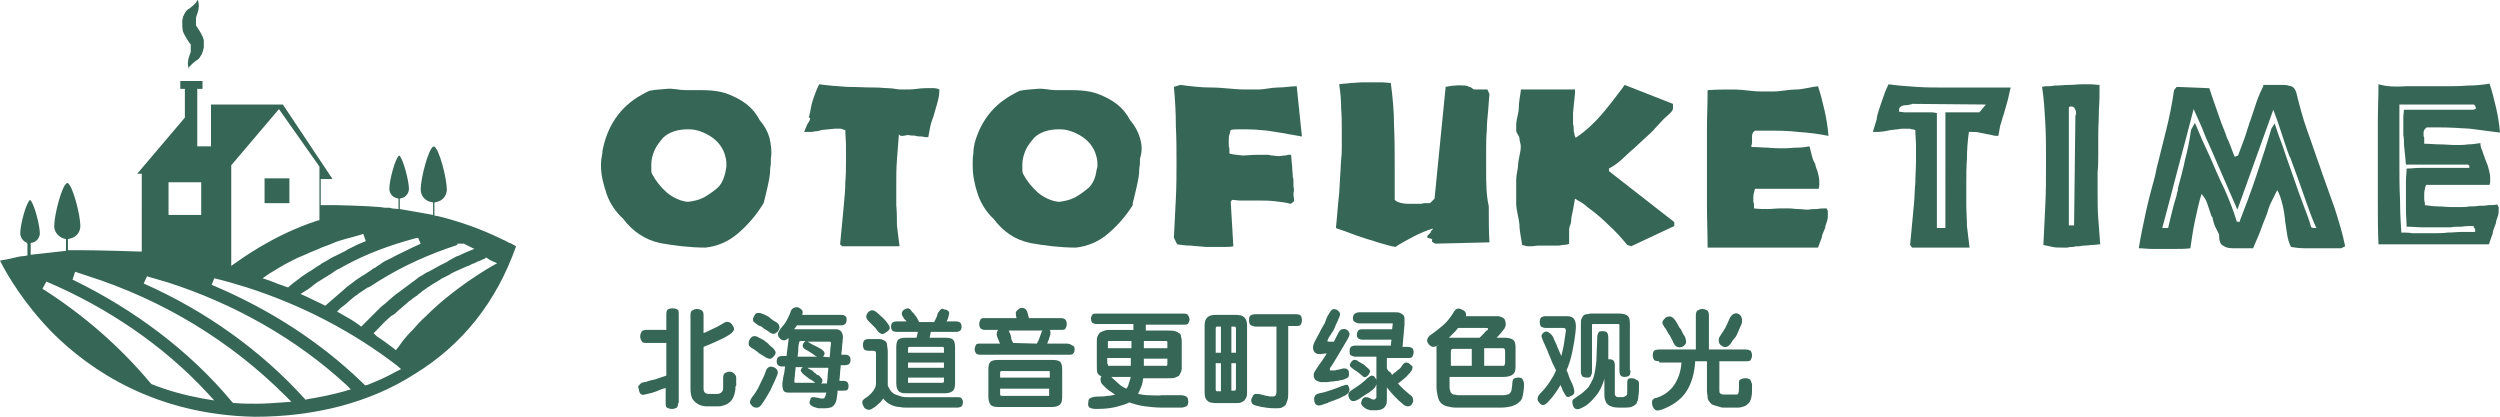 <?xml version="1.0" encoding="utf-8"?>
<!-- Generator: Adobe Illustrator 18.1.1, SVG Export Plug-In . SVG Version: 6.00 Build 0)  -->
<svg version="1.1" id="レイヤー_1" xmlns="http://www.w3.org/2000/svg" xmlns:xlink="http://www.w3.org/1999/xlink" x="0px"
	 y="0px" width="382.7px" height="63.8px" viewBox="0 0 382.7 63.8" enable-background="new 0 0 382.7 63.8" xml:space="preserve">
<g>
	<g>
		<rect x="40.5" y="27.3" fill="#356656" width="3.8" height="3.8"/>
	</g>
	<path fill="#356656" d="M29,10.6c0,0,0,0-0.1-0.1c0-0.1-0.1-0.2-0.1-0.4c0-0.2-0.1-0.4,0-0.7c0-0.3,0.1-0.6,0.2-0.9
		c0.1-0.3,0.2-0.5,0.2-0.7c0-0.2,0-0.4,0-0.6l0-0.1l0,0c0,0,0,0.1,0,0.1l0,0l0,0l0,0l0,0c0-0.1,0-0.2,0-0.3c0,0,0-0.1,0-0.1
		c0,0,0-0.1-0.1-0.1c-0.1-0.1-0.2-0.3-0.4-0.6c-0.2-0.3-0.5-0.8-0.7-1.3c-0.1-0.5-0.1-1-0.1-1.4l0-0.1l0-0.2C28,2.8,28,2.7,28,2.6
		c0.1-0.2,0.2-0.4,0.3-0.6c0.2-0.4,0.5-0.6,0.7-0.7c0.2-0.2,0.4-0.3,0.5-0.4c0.1-0.1,0.3-0.3,0.4-0.4c0.1-0.1,0.2-0.2,0.2-0.3
		C30.2,0,30.2,0,30.2,0s0,0,0.1,0.1c0,0.1,0.1,0.2,0.1,0.4c0,0.2,0.1,0.4,0,0.7c0,0.3-0.1,0.6-0.2,0.9c-0.1,0.3-0.2,0.5-0.2,0.7
		c0,0.1,0,0.2,0,0.3c0,0.1,0,0.1,0,0.1l0,0.1l0,0.1l0,0.1l0,0.1l0,0c0-0.1,0,0,0-0.1l0,0l0,0l0,0l0,0.2c0,0,0,0.1,0,0.1
		c0,0,0,0.1,0,0.1c0.1,0.1,0.2,0.3,0.4,0.6c0.2,0.3,0.5,0.8,0.7,1.3c0,0.1,0.1,0.3,0.1,0.4c0,0.1,0,0.3,0,0.4c0,0.1,0,0.2,0,0.3l0,0
		l0,0l0,0l0,0c0,0,0,0.1,0,0.1l0,0.1l0,0.2c-0.1,0.4-0.2,0.9-0.5,1.3c-0.2,0.4-0.5,0.6-0.7,0.7c-0.2,0.2-0.4,0.3-0.5,0.4
		c-0.1,0.1-0.3,0.3-0.4,0.4c-0.1,0.1-0.2,0.2-0.2,0.3C29,10.5,29,10.6,29,10.6z"/>
	<g>
		<path fill="#356656" d="M39,63.8C23.7,63.5,13.7,56.6,8,50.9c-4.3-4.4-6.9-8.8-8-11c0.7-0.1,1.5-0.3,2-0.4l0,0l0.4-0.1
			c0.4-0.1,0.9-0.2,1.3-0.2l0.5-0.1l0-0.5v-1.3L4,37.1c-0.5-0.2-0.9-0.8-0.9-1.4c0-1.3,0.9-4.7,1.5-5.1c0.6,0.4,1.5,3.9,1.5,5.1
			c0,0.6-0.4,1.2-1,1.4l-0.4,0.1v1.8l5.4-0.6v-1.8l-0.4-0.1c-0.8-0.3-1.4-1-1.4-1.9c0-1.7,1.2-6.4,2-6.6c0.8,0.2,2,4.9,2,6.6
			c0,0.9-0.6,1.7-1.5,1.9l-0.4,0.1v1.7l0.6,0c0.3,0,0.8,0,1.3,0c3,0,8.8,0.2,8.8,0.2l0.6,0V26.6H21l7.3-8.6v-4.4h-0.7v-1.2H31v1.2
			h-0.8v8.8h2.1v-6.4h11l7.6,11.4h-1.8v4l0.6,0c1.1,0,1.7,0,1.7,0c0.1,0,4.6,0.1,6.8,0.3c0.2,0,0.5,0.1,0.8,0.1l0.2,0l0.3,0l0.1,0
			l0.4,0.1L61,32v-1.6l-0.4-0.1c-0.6-0.2-1-0.8-1-1.4c0-1.3,0.9-4.7,1.5-5.1c0.6,0.4,1.5,3.9,1.5,5.1c0,0.6-0.4,1.2-1,1.4l-0.4,0.1
			V32l5.1,0.9v-1.9l-0.4-0.1c-0.9-0.2-1.5-1-1.5-1.9c0-1.7,1.2-6.4,2-6.6c0.8,0.2,2,4.9,2,6.6c0,0.9-0.6,1.7-1.5,1.9l-0.4,0.1v2
			l0.6,0.1c3.3,0.8,6.6,2,9.5,3.4l0.4,0.2c0.3,0.1,0.6,0.3,1,0.5l0.1,0c0.4,0.2,0.7,0.4,0.9,0.5c-3,8.5-8.2,15.1-15.6,19.6
			C56.7,61.6,48.2,63.8,39,63.8z M11.1,42.8c9.5,4.6,18,11,24.4,18.7l0.2,0.2l0.3,0c1.1,0.1,2.1,0.1,3.2,0.1h0
			c1.3,0,2.7-0.1,4.1-0.2l1.3-0.1l-0.9-0.9C35.4,52.3,25,45.9,13.3,42.2c-0.6-0.2-1.2-0.4-1.8-0.6L11.1,42.8z M6.5,44.2
			c6.3,4,11.9,8.9,16.5,14.4l0.1,0.1l0.1,0.1c2.5,1,5.1,1.7,7.8,2.2l1.8,0.3L31.6,60c-6.6-7.1-15.1-12.9-24.5-16.9L6.5,44.2z
			 M22,43.4c9.5,4.2,18,10.3,24.6,17.6l0.2,0.2l0.3-0.1c1.9-0.3,3.8-0.7,5.6-1.2l1-0.3L53,58.9c-7.6-7-17.1-12.4-27.4-15.7
			c-1-0.3-2.1-0.6-3.1-0.9L22,43.4z M32.4,43.6c8.8,3.7,16.6,8.7,23.2,15.1l0.3,0.3l0.4-0.1c1.5-0.6,2.9-1.2,4.3-2l0.8-0.4l-0.7-0.6
			c-6.8-5.2-14.5-9.2-22.9-11.9c-1.6-0.5-3.3-1-5-1.4L32.4,43.6z M74.2,39.6L74.2,39.6c-0.3,0.1-0.5,0.2-0.7,0.3L73.2,40
			c-0.2,0.1-0.4,0.2-0.6,0.3l-0.3,0.1c-0.2,0.1-0.4,0.2-0.6,0.3l-0.3,0.1c-0.2,0.1-0.9,0.4-0.9,0.4c-0.2,0.1-0.9,0.4-0.9,0.4
			c-0.2,0.1-0.4,0.2-0.6,0.3L68.9,42c-0.2,0.1-0.4,0.2-0.6,0.3l-0.2,0.1c-0.2,0.1-0.4,0.2-0.6,0.3l-0.1,0.1
			c-0.7,0.4-1.5,0.9-2.1,1.3l-0.1,0.1c-0.2,0.1-0.4,0.3-0.6,0.4l-0.2,0.2c-0.2,0.1-0.3,0.2-0.5,0.4l-0.3,0.2
			c-0.2,0.1-0.8,0.6-0.8,0.6c-0.2,0.1-0.3,0.2-0.5,0.4c0,0-0.6,0.5-0.7,0.6c0,0-0.6,0.5-0.7,0.6c0,0-0.5,0.5-0.7,0.6L60,48.3
			c-0.2,0.1-0.3,0.3-0.5,0.4l-0.1,0.1c-0.6,0.5-1.1,1.1-1.6,1.6L57.2,51l0.5,0.5c0.8,0.5,1.6,1.1,2.4,1.7l0.5,0.4l0.4-0.5
			c0.3-0.4,0.5-0.7,0.8-1.1l0.1-0.1c0.2-0.2,0.3-0.4,0.5-0.6l0.1-0.1c0.2-0.2,0.3-0.4,0.5-0.5c0.7-0.8,1.4-1.6,2.2-2.3l0.1-0.1
			c0.9-0.9,1.9-1.8,3-2.7c1.1-0.9,2.2-1.7,3.3-2.5c1.2-0.8,2.4-1.6,3.6-2.3l0.9-0.5L75,39.8l-0.3-0.2l-0.3-0.2L74.2,39.6L74.2,39.6
			L74.2,39.6z M58,43c-0.5,0.3-1,0.7-1.6,1l-0.1,0c-0.5,0.3-1,0.7-1.5,1l-0.1,0.1c-0.5,0.3-0.9,0.7-1.4,1.1l-0.1,0.1
			c-0.3,0.3-0.7,0.6-1,0.8l-0.6,0.6l0.7,0.4c0.9,0.5,1.8,1,2.6,1.6l0.4,0.3l0.7-0.7l0.4-0.4l0.3-0.3c0.1-0.1,0.6-0.6,0.7-0.7
			l0.7-0.7c0.2-0.2,0.4-0.4,0.7-0.6c0,0,0.6-0.5,0.8-0.7c0,0,0.6-0.5,0.7-0.6c0,0,0.6-0.5,0.8-0.6l0.4-0.3l0.4-0.3l0.4-0.3l0.8-0.6
			c0.2-0.1,0.8-0.6,0.8-0.6c0.2-0.2,0.5-0.3,0.8-0.5c0,0,0.7-0.5,0.9-0.5l0.9-0.5c0,0,0.7-0.4,0.9-0.5l0.4-0.2l0.6-0.3l0.3-0.2
			c0.2-0.1,0.9-0.5,0.9-0.5c0.2-0.1,0.3-0.2,0.5-0.2c0.1-0.1,0.3-0.1,0.4-0.2c0.3-0.1,0.6-0.3,0.9-0.4l1.2-0.5l-1.6-0.8H70l0,0.2
			C65.7,38.9,61.7,40.7,58,43L58,43z M63.5,36.5c-3.7,1-7.3,2.3-10.6,4.1c-0.3,0.2-0.6,0.3-0.9,0.5c-0.5,0.2-0.9,0.5-1.3,0.8
			c-0.8,0.5-1.5,0.9-2.1,1.3c-0.3,0.2-0.6,0.4-0.8,0.6c-0.3,0.2-0.6,0.5-1,0.7L46,45l0.9,0.4c0.8,0.4,1.7,0.8,2.5,1.2l0.4,0.2
			l0.8-0.7c0.7-0.6,1.5-1.3,2.2-1.9l0.2-0.2c0.4-0.3,0.8-0.6,1.2-0.9l0.1-0.1c0.4-0.3,0.8-0.5,1.2-0.8l0.2-0.1
			c0.4-0.3,0.8-0.5,1.2-0.8l0.1-0.1c0.2-0.1,0.3-0.2,0.4-0.2l0.4-0.3c0.2-0.1,0.3-0.2,0.5-0.3l0.1-0.1c0.4-0.3,0.9-0.5,1.3-0.7
			l0.2-0.1c0.9-0.5,1.8-0.9,2.8-1.4l0.2-0.1c0.4-0.2,0.9-0.4,1.3-0.6l0.2-0.1L64,36.4L63.5,36.5z M55,36c-0.7,0.2-1.4,0.4-2.2,0.6
			l-0.3,0.1c-0.8,0.2-1.5,0.5-2.2,0.8c-0.5,0.2-0.9,0.3-1.3,0.5c-0.6,0.3-1.3,0.5-2.1,0.9c-0.5,0.2-0.9,0.4-1.4,0.6
			c-0.4,0.2-0.8,0.4-1.2,0.6c-1,0.5-2.1,1.2-3.1,1.8l-1,0.7l1.2,0.4c0.7,0.3,1.5,0.6,2.4,0.9l0.3,0.1l0.7-0.6
			c0.4-0.3,0.8-0.6,1.2-0.9l0.1-0.1c0.4-0.3,0.8-0.5,1.2-0.8l0.2-0.1c0.4-0.3,0.8-0.5,1.2-0.8l0.2-0.1c0.1-0.1,0.3-0.2,0.4-0.3
			l0.9-0.5c0.4-0.3,0.9-0.5,1.3-0.7l0.2-0.1c0.4-0.2,0.8-0.4,1.2-0.6l0.3-0.2c0.4-0.2,0.8-0.4,1.2-0.6l0.2-0.1
			c0.5-0.2,0.9-0.4,1.4-0.6l-0.4-1.1L55,36z M35.4,25.3v15.4l1-0.7c0.1,0,5.1-3.9,12.1-6.2l0.4-0.1v-8.2l-6.2-8.8L35.4,25.3z
			 M25.8,32.9h5v-5h-5V32.9z"/>
	</g>
</g>
<g>
	<path fill="#356656" d="M117.8,21.1c-0.3-1-0.8-1.9-1.5-2.7c-1.1-2.1-2.7-3.1-4.6-3.9c-1.9-0.8-3.9-0.7-6-0.7c-0.1,0-0.3,0-0.4,0
		s-0.3,0-0.4,0c-0.9,0-1.9-0.3-2.8-0.2c-0.9,0.1-1.8,0.1-2.7,0.3c-1.7,0.8-3.2,1.8-4.4,3.2c-1.2,1.4-2,3-2.5,4.8
		c-0.1,0.5-0.3,1-0.3,1.6c-0.1,0.5-0.2,1.1-0.2,1.6c0,0,0,0.1,0,0.1c0,0.1,0,0.1,0,0.2c0,1.5,0.4,2.9,0.9,4.4
		c0.5,1.4,1.4,2.7,2.5,3.7c1.5,2,3.4,3.2,5.6,3.7c2.2,0.4,4.6,0.7,7,0.7c1.8-0.2,3.5-0.9,5-2.2c1.5-1.3,2.7-2.7,3.7-4.3
		c0,0,0-0.1,0.1-0.1c0-0.1,0-0.1,0.1-0.2c0.2-0.8,0.4-1.6,0.6-2.5c0.2-0.9,0.4-1.8,0.4-2.7c0-0.3,0.1-0.6,0.1-0.8c0-0.3,0-0.6,0-0.8
		C118.2,23.1,118,22.1,117.8,21.1z M110.8,27.2c-0.2,0.6-0.5,1.1-0.9,1.5c-0.7,0.6-1.4,1.1-2.1,1.5c-0.8,0.4-1.6,0.6-2.5,0.7
		c-1.1-0.1-2.2-0.6-3.2-1.4c-1-0.9-1.7-1.8-2.3-2.9c-0.1-0.2-0.1-0.5-0.1-0.7c0-0.3,0-0.5,0-0.7c0-0.8,0.2-1.5,0.5-2.2
		c0.3-0.7,0.8-1.3,1.3-1.9c0.5-0.5,1.1-0.8,1.7-1c0.6-0.2,1.3-0.3,2-0.3c0.1,0,0.1,0,0.2,0c0.1,0,0.1,0,0.1,0c1.1,0,2.1,0.4,3,0.9
		c1,0.6,1.7,1.3,2.2,2.3c0.2,0.4,0.3,0.8,0.4,1.2c0.1,0.4,0.1,0.9,0.1,1.3C111.1,26.1,111,26.7,110.8,27.2z"/>
	<path fill="#356656" d="M141.6,13.5c-0.8,0-1.7,0.2-2.5,0.2c-0.2,0-0.4,0-0.6,0c-0.2,0-0.4,0-0.6,0c-0.6,0-1.2-0.2-1.9-0.2
		c-0.6,0-1.2-0.1-1.9-0.1c-1.5,0-3-0.1-4.4-0.1c-1.5-0.1-2.9-0.2-4.3-0.4c-0.4,0.8-0.7,1.6-1,2.5c-0.3,0.9-0.3,1.7-0.6,2.6
		c0,0,0.2,0,0.2,0.1c0,0,0,0,0,0.1c0,0.3-0.4,0.7-0.5,1c-0.1,0.3-0.3,0.7-0.4,1c0.1,0,0.2,0,0.3,0c0.1,0,0.2,0,0.4,0
		c0.3,0,0.6,0,1-0.1c0.3,0,0.7-0.1,1-0.2c0.3,0,0.7-0.1,1-0.1c0.3,0,0.7-0.1,1-0.1c0.1,0,0.3,0,0.4,0c0.1,0,0.3,0,0.4,0
		c0.1,0,0.2,0,0.4,0.1s0.3,0.1,0.4,0.1c0,0.8,0.1,1.6,0.1,2.4c0,0.8,0,1.6,0,2.4c0,1.1,0,2.1-0.1,3.2c0,1.1-0.1,2.1-0.2,3.2
		c-0.1,1.1-0.2,2.1-0.3,3.2c-0.1,1.1-0.2,2.1-0.3,3.1l0.3,0.3h8.8l-0.4-3.2c0-1.1,0-2.1-0.1-3.1c0-1,0-2,0-3c0-1.3,0-2.6,0.1-3.9
		c0.1-1.3,0.2-2.5,0.3-3.9c0.1,0,0.2,0.2,0.3,0.2c0.1,0,0.2,0,0.3,0c0.3,0,0.7-0.2,1-0.1c0.3,0.1,0.7,0,1,0.1c0.3,0.1,0.7,0.1,1,0.1
		c0.3,0.1,0.6,0.1,0.9,0.1c0.1-0.5,0.2-1.1,0.3-1.6c0.1-0.5,0.3-1.1,0.5-1.6c0.2-0.7,0.4-1.4,0.6-2.1c0.2-0.7,0.3-1.3,0.3-2
		C143.3,13.4,142.4,13.5,141.6,13.5z"/>
	<path fill="#356656" d="M174.5,21.1c-0.3-1-0.8-1.9-1.5-2.7c-1.1-2.1-2.7-3.1-4.6-3.9c-1.9-0.8-3.9-0.7-6-0.7c-0.1,0-0.3,0-0.4,0
		c-0.1,0-0.3,0-0.4,0c-0.9,0-1.9-0.3-2.8-0.2c-0.9,0.1-1.8,0.1-2.7,0.3c-1.7,0.8-3.2,1.8-4.4,3.2c-1.2,1.4-2,3-2.5,4.8
		c-0.1,0.5-0.2,1-0.2,1.6c-0.1,0.5-0.1,1.1-0.1,1.6c0,0,0,0.1,0,0.1c0,0.1,0,0.1,0,0.2c0,1.5,0.3,2.9,0.8,4.4
		c0.5,1.4,1.3,2.7,2.4,3.7c1.5,2,3.3,3.2,5.6,3.7c2.2,0.4,4.6,0.7,7,0.7c1.8-0.2,3.5-0.9,5-2.2c1.5-1.3,2.7-2.7,3.7-4.3
		c0,0,0-0.1,0-0.1c0-0.1,0-0.1,0-0.2c0.2-0.8,0.4-1.6,0.6-2.5c0.2-0.9,0.4-1.8,0.4-2.7c0-0.3,0.1-0.6,0.1-0.8c0-0.3,0-0.6,0-0.8
		C174.9,23.1,174.8,22.1,174.5,21.1z M167.6,27.2c-0.2,0.6-0.5,1.1-0.9,1.5c-0.7,0.6-1.4,1.1-2.1,1.5c-0.8,0.4-1.6,0.6-2.5,0.7
		c-1.1-0.1-2.2-0.6-3.2-1.4c-1-0.9-1.7-1.8-2.3-2.9c-0.1-0.2-0.1-0.5-0.1-0.7c0-0.3,0-0.5,0-0.7c0-0.8,0.2-1.5,0.5-2.2
		c0.3-0.7,0.8-1.3,1.3-1.9c0.5-0.5,1.1-0.8,1.7-1s1.3-0.3,2-0.3c0.1,0,0.1,0,0.2,0c0.1,0,0.1,0,0.1,0c1.1,0,2.1,0.4,3,0.9
		c1,0.6,1.7,1.3,2.2,2.3c0.2,0.4,0.3,0.8,0.4,1.2c0.1,0.4,0.1,0.9,0.1,1.3C167.8,26.1,167.8,26.7,167.6,27.2z"/>
	<path fill="#356656" d="M198,28.5c0-0.2,0-0.5,0-0.7c0-0.2,0-0.5-0.1-0.7c0-0.5-0.1-1.1-0.1-1.7c-0.1-0.5-0.1-1.7-0.2-1.7
		c-0.1,0-0.3,0-0.4,0c-0.1,0-0.3,0.1-0.4,0.1c-0.4,0-0.7,0.1-1.1,0.1c-0.4,0-0.7-0.1-1.1-0.1c-0.1,0-0.3-0.1-0.4-0.1
		c-0.1,0-0.2,0-0.4,0c-0.2,0-0.5,0-0.7,0c-0.2,0-0.5,0-0.7,0c-0.8,0-1.5,0.1-2.2,0.1c-0.7-0.1-1.4-0.1-2-0.3c0-0.2,0-0.3,0-0.5
		c0-0.2,0-0.4-0.1-0.6c0-0.2,0-0.3,0-0.5c0-0.2,0-0.3,0-0.5c0-0.3,0-0.5,0.1-0.8c0.1-0.2,0.1-0.5,0.2-0.7c0.4-0.1,0.8-0.1,1.2-0.1
		c0.4,0,0.8,0,1.2,0c1.1,0,2.2,0.1,3.2,0.2c1.1,0.2,2.1,0.3,3.1,0.5c0.3,0.1,0.7,0.1,1.1,0.2c0.4,0.1,0.7,0.1,1.1,0.2l-0.8-7.7
		c-0.9,0-1.9,0.2-2.9,0.2c-1,0-2,0.3-3,0.3c-0.3,0-0.6,0-0.9,0c-0.3,0-0.6,0-0.9,0c0,0,0,0-0.1,0c0,0-0.1,0-0.1,0
		c-1.7,0-3.4-0.3-5.1-0.3c-1.7,0-3.3-0.2-4.8-0.4l-1,0.3c0.2,2.1,0.3,4.1,0.3,6c0.1,1.9,0.1,3.7,0.1,5.6c0,1.8,0,3.6-0.1,5.5
		c-0.1,1.9-0.2,3.9-0.3,6l0.5,1c0.7,0.1,1.3,0.2,2.1,0.2c0.7,0.1,1.5,0.1,2.2,0.2c0.3,0,0.6,0,0.9,0c0.3,0,0.6,0,0.9,0
		c0.4,0,0.9,0,1.3,0c0.4,0,0.8,0,1.2-0.1l-0.4-6.8l0.2-0.3c0.4,0,0.8,0.1,1.2,0.1c0.4,0,0.8,0,1.2,0c0.2,0,0.4,0,0.7,0
		c0.2,0,0.5,0,0.7,0c0.9,0,1.8,0,2.7,0.1c0.9,0.1,1.7,0.2,2.5,0.4l0.5-0.4c0-0.4-0.1-0.8-0.1-1.2C198.1,29.3,198.1,28.9,198,28.5z"
		/>
	<path fill="#356656" d="M227.5,26c0-1,0-2,0-3c0-1,0-2,0.1-3c0-1,0.1-2,0.2-3c0.1-1,0.1-1.6,0.2-2.6l-0.3-0.7c-0.1,0-0.1,0-0.2,0
		c-0.1,0-0.1,0-0.2,0c-0.1,0-0.1,0-0.2,0c-0.1,0-0.1,0-0.2,0c-0.2,0-0.3,0-0.4,0c-0.1,0-0.3,0-0.4,0c-0.1,0-0.2,0-0.2,0
		c-0.1,0-0.1,0-0.2,0c-0.2,0-0.4-0.3-0.7-0.4c-0.2,0-0.4-0.2-0.7-0.2c-0.5,0-1-0.1-1.5,0c-0.5,0-1,0.1-1.5,0.2l-1.7,17.1l-0.7,0.7
		c-0.2,0-0.4,0-0.6,0c-0.2,0-0.5,0-0.7,0.1c-0.1,0-0.2,0-0.3,0c-0.1,0-0.2,0-0.3,0c-0.2,0-0.4,0-0.5,0c-0.2,0-0.4,0-0.5,0
		c-0.5,0-0.9,0-1.4-0.1c-0.4-0.1-0.8-0.2-1.1-0.5c0-0.3,0-0.7,0-1.1c0-0.3,0-0.7,0-1.1c0-0.3,0-0.7,0-1c0-0.3,0-0.7,0-1.1
		c0-0.1,0-0.2,0-0.3c0-0.1,0-0.2,0-0.4c0-2.1,0-4.3-0.1-6.4c0-2.1-0.2-4.3-0.5-6.5c-0.4,0-0.9-0.1-1.3-0.1c-0.5,0-0.9,0-1.4,0
		c-0.2,0-0.5,0-0.7,0c-0.2,0-0.5,0-0.8,0c-0.7,0-1.3,0.1-1.9,0.1c-0.6,0.1-1.2,0.1-1.8,0.2c0.2,1.3,0.3,2.5,0.3,3.7
		c0.1,1.2,0.1,2.4,0.1,3.6c0,0.7,0,1.4,0,2.1c0,0.7,0,1.4-0.1,2.1c-0.1,1.7-0.2,3.4-0.3,5.2c-0.2,1.7-0.3,3.5-0.5,5.3
		c0.4,0.2,0.9,0.3,1.4,0.5c0.5,0.2,1.1,0.4,1.6,0.6c0.3,0.1,0.6,0.2,0.9,0.3c0.3,0.1,0.6,0.2,0.9,0.3c0.8,0.2,1.5,0.5,2.3,0.7
		c0.7,0.2,1.4,0.4,2,0.5c0.9-0.6,1.9-1.1,2.8-1.6c1-0.5,1.9-0.9,2.9-1.2c0.2,0.1-0.3,0.3-0.3,0.5c0.1,0.2-0.5,0.4-0.5,0.7
		c0,0,0,0,0,0.1c0,0,0,0,0,0.1c1,0.2,0.7,0.3,0.7,0.5c0,0.2,0.4,0.3,0.5,0.4l8.3-0.2c-0.1-1.8-0.1-3.7-0.1-5.5
		C227.5,29.8,227.5,27.9,227.5,26z"/>
	<path fill="#356656" d="M248.7,24c0.7-0.7,1.6-1.4,2.3-2.1c0.4-0.4,0.8-0.7,1.2-1.1c0.4-0.4,0.8-0.7,1.1-1.1c0.5-0.5,0.9-1,1.4-1.5
		c0.5-0.5,1.4-1.1,1.4-1.6v-0.7l-7.4-2.9c0,0,0,0.1-0.1,0.1c0,0.1-0.1,0.1-0.1,0.2c-1.1,1.5-2.2,2.9-3.3,4.2c-1.1,1.3-2.5,2.6-4,3.6
		c-0.1-0.2-0.2-0.5-0.2-0.7c-0.1-0.2-0.1-0.4-0.1-0.7c0-0.2,0-0.4-0.1-0.7c0-0.2,0-0.5,0-0.7c0-0.3,0-0.7,0-1c0-0.3,0.1-0.7,0.1-1
		c0-0.4,0.1-0.7,0.1-1c0-0.3,0.1-0.7,0.1-1c0-0.1,0-0.2,0-0.3c0-0.1,0-0.2,0-0.3c0-0.1-0.1,0.1-0.1,0c0-0.1-0.1,0-0.1,0h-8.1
		c0.1,0-0.3,1.7-0.3,2.7c0,1-0.4,1.8-0.4,2.8c0,0.2,0,0.3,0,0.4c0,0.1,0,0.3,0,0.4c0,0.4,0.5,0.8,0.5,1.2c0,0.4,0.2,0.8,0.2,1.2
		c0,0.9-0.3,1.7-0.4,2.6c0,0.9-0.3,1.7-0.3,2.5c0,0.1,0,0.3,0,0.4c0,0.1,0,0.3,0,0.4c0,0.2,0,0.3,0,0.4c0,0.1,0,0.3,0,0.4
		c0,0.3,0,0.6,0,0.9c0,0.3,0,0.6,0,0.9c0,0,0,0.1,0,0.1c0,0,0,0.1,0,0.1c0,1.1,0.4,2.2,0.5,3.3c0,1.1,0.3,2.1,0.4,3.1
		c0.1,0,0.3,0.1,0.4,0.1c0.1,0,0.3,0.1,0.4,0.1c0.1,0,0.2,0,0.3,0c0.1,0,0.2,0,0.3,0c0.4,0,0.7-0.1,1.1-0.1c0.4,0,0.7,0,1.1,0
		c0.1,0,0.2,0,0.3,0c0.1,0,0.2,0,0.3,0c0.2,0,0.4,0,0.5,0c0.2,0,0.4,0,0.6,0c0.4,0,0.5,0,0.9-0.1c0.4,0,1-0.1,1-0.2
		c0-0.2,0-0.3,0-0.5c0-0.2,0-0.3,0-0.5c0-0.4,0-0.8,0-1.2c0-0.4,0.3-0.8,0.3-1.2c0-0.6,0.2-1.2,0.3-1.8c0.1-0.6,0.2-1.2,0.3-1.7
		c0.3,0.2,0.6,0.4,1,0.6c0.3,0.2,0.6,0.4,0.9,0.7c1.1,0.8,2.2,1.7,3.2,2.7c1.1,1,2,2,2.9,3.1l0.6,0.2l6.6-3.1v-0.6l-10-7.8v-0.4
		C247.1,25.4,248,24.7,248.7,24z"/>
	<path fill="#356656" d="M279.8,32.3c0-0.1,0-0.1-0.1-0.2c0-0.1-0.1-0.2-0.1-0.2c-0.5,0-1,0-1.4,0.1c-0.5,0-0.9,0-1.4,0.1
		c-0.5,0-1-0.1-1.5-0.1c-0.5,0-1-0.1-1.5-0.1c-0.2,0-0.4,0-0.6,0c-0.2,0-0.4,0-0.6,0c-0.7,0-1.4,0.1-2,0.1c-0.7,0-1.4,0-2.1-0.1
		c0-0.1,0-0.1,0-0.2c0-0.1,0-0.1,0-0.2c0-0.2,0-0.4-0.1-0.6c0-0.2,0-0.4,0-0.6c0-0.3,0-0.5,0.1-0.8c0.1-0.3,0.1-0.6,0.2-0.6h9.7
		c0,0,0.1-0.4,0.1-0.6c0-0.2,0-0.4,0-0.5c0-0.4-0.1-0.9-0.2-1.3c-0.1-0.4-0.3-0.8-0.4-1.2c0-0.1,0-0.2-0.1-0.3
		c0-0.1-0.1-0.2-0.1-0.2c-0.2-0.4-0.3-0.8-0.4-1.2c-0.1-0.4-0.2-0.8-0.3-1.2c-0.6,0.1-1.2,0.2-1.9,0.2c-0.6,0-1.3,0.1-1.9,0.1
		c-0.8,0-1.8,0-2.6-0.1c-0.8,0-1.5-0.1-2.5-0.1c0,0,0-0.1,0-0.1c0,0,0-0.1,0-0.1c0-0.1,0.1-0.3,0.1-0.4c0-0.1,0-0.2,0-0.3
		c0-0.1,0-0.3,0-0.4c0-0.1,0-0.2,0-0.3c0-0.2,0-0.3,0.1-0.5c0.1-0.2,0.2-0.3,0.4-0.4c0.3,0,0.6,0,0.9,0c0.3,0,0.6,0,0.9,0
		c1.6,0,3.2,0,4.8,0.2c1.6,0.1,3.1,0.3,4.6,0.6c-0.1-1.3-0.3-2.6-0.6-3.9c-0.3-1.3-0.6-2.5-1-3.7c-1.1,0.1-2.3,0.5-3.4,0.5
		c-1.1,0-2.3,0.3-3.4,0.3c-0.3,0-0.6,0-0.9,0c-0.3,0-0.6,0-1,0c-1.4,0-2.8-0.3-4.1-0.3c-1.4,0-2.7,0-4.1,0.1c0,2-0.1,3.9-0.1,5.8
		c0,1.9,0,3.8,0,5.6c0,2.1,0,4.1,0,6.3c0,2.1,0.1,4.4,0.1,6.4h16.9l0.6-1.6c0-0.3,0.1-0.5,0.2-0.7c0.1-0.3,0.2-0.5,0.3-0.7
		c0,0,0,0,0-0.1c0,0,0-0.1,0-0.1c0.1-0.3,0.2-0.6,0.3-0.9c0.1-0.3,0.1-0.6,0.1-0.9c0-0.1,0-0.2,0-0.2
		C279.8,32.4,279.8,32.3,279.8,32.3z"/>
	<g>
		<path fill="#356656" d="M307.3,15.5c-0.2,0.7-0.4,1.4-0.6,2.1c-0.2,0.5-0.3,1.1-0.5,1.6c-0.1,0.5-0.2,1.1-0.3,1.6
			c-0.3,0-0.6,0-0.9-0.1c-0.3-0.1-0.6-0.1-1-0.2c-0.3-0.1-0.6-0.1-1-0.2c-0.3-0.1-0.7-0.1-1-0.1c-0.1,0-0.2,0-0.3,0
			c-0.1,0-0.2,0-0.3,0c-0.2,1.4-0.3,2.8-0.3,4.1c-0.1,1.3-0.1,2.6-0.1,4c0,1,0,2,0,3.1c0,1,0.1,2.1,0.1,3.2l0.4,3.3h-8.8l-0.3-0.4
			c0.1-1.1,0.2-2.2,0.3-3.2c0.1-1.1,0.2-2.1,0.3-3.2c0.1-1.1,0.1-2.1,0.2-3.2c0-1.1,0.1-2.1,0.1-3.2c0-0.8,0-1.6,0-2.4
			c0-0.8-0.1-1.6-0.1-2.4c-0.1,0-0.3-0.1-0.4-0.1s-0.3,0-0.4-0.1c-0.1,0-0.3,0-0.4,0c-0.1,0-0.3,0-0.4,0c-0.4,0-0.7,0-1.1,0.1
			c-0.4,0-0.7,0.1-1,0.1c-0.4,0.1-0.7,0.1-1,0.2c-0.3,0-0.7,0.1-1,0.1c-0.1,0-0.3,0-0.4,0c-0.1,0-0.3,0-0.4,0c0.1-0.3,0.2-0.7,0.3-1
			c0.1-0.3,0.2-0.7,0.3-1c0,0,0,0,0-0.1c0,0,0,0,0-0.1c0.2-0.9,0.5-1.7,0.8-2.6c0.3-0.9,0.6-1.7,1-2.5c1.4,0.2,2.8,0.3,4.3,0.4
			c1.5,0.1,2.9,0.1,4.4,0.1c0.6,0,1.2,0,1.9,0c0.6,0,1.2,0,1.9,0c0.2,0,0.4,0,0.6,0c0.2,0,0.4,0,0.6,0c0.8,0,1.6,0,2.5,0
			c0.8,0,1.7,0,2.5,0C307.6,14.1,307.5,14.8,307.3,15.5z M292.7,15.9c-0.1,0.1-0.2,0.1-0.3,0.1c-0.1,0-0.3,0.1-0.5,0.1
			c0,0,0,0-0.1,0s-0.1,0-0.1,0c-0.3,0-0.5,0.1-0.7,0.2c-0.2,0.1-0.3,0.3-0.3,0.6c0,0,0,0,0,0.1s0,0,0,0.1c0.3,0,0.6,0.1,0.9,0.1
			c0.3,0,0.6,0,0.9,0c0.2,0,0.4,0,0.6,0c0.2,0,0.4,0,0.6,0c0.2,0,0.4,0,0.6,0c0.2,0,0.4,0,0.5,0c0.3,0,0.6,0,0.9,0
			c0.3,0,0.6,0.1,0.8,0.1v17.6l1.3,0V17.4l0-0.2h5.2l1-1.2L292.7,15.9z"/>
		<path fill="#356656" d="M313.5,13.2c0.3,0,0.6,0,0.9-0.1c0,0,0.1,0,0.1,0c0,0,0.1,0,0.1,0c0.7,0,1.4-0.1,2.1-0.1
			c0.7,0,1.4-0.1,2.1-0.1c0.4,0,0.9,0,1.3,0c0.4,0,0.9,0.1,1.3,0.1c0,1.2,0,2.5-0.1,3.8c0,1.3-0.1,2.6-0.1,3.9c0,0.5,0,1,0,1.4
			c0,0.5,0,0.9,0,1.4c0,1,0,1.9-0.1,2.9c0,1,0,1.9,0,2.9c0,1.4,0,2.8,0.1,4.1c0.1,1.4,0.2,2.7,0.3,4c-0.4,0-0.8,0.1-1.2,0.1
			c-0.4,0-0.8,0.1-1.3,0.1c-0.3,0-0.5,0.1-0.8,0.1c-0.3,0-0.5,0-0.8,0.1c-0.3,0-0.6,0-0.9,0.1c-0.3,0-0.6,0-0.9,0
			c-0.5,0-1,0-1.4-0.1c-0.5-0.1-0.9-0.2-1.4-0.3c0.1-2.2,0.2-4.2,0.3-6.2c0.1-2,0.1-3.9,0.1-5.9c0-0.2,0-0.4,0-0.6
			c0-0.2,0-0.4,0-0.6c0-1.7,0-3.5-0.1-5.3c-0.1-1.8-0.2-3.7-0.5-5.6C312.9,13.2,313.2,13.2,313.5,13.2z M317.8,17.4
			c0-0.1,0-0.2,0-0.2c0,0,0,0,0,0c0,0,0,0,0,0c0-0.2-0.1-0.4-0.2-0.6c-0.1-0.2-0.3-0.3-0.5-0.3c0,0-0.1,0-0.2,0
			c-0.1,0-0.1,0.1-0.2,0.1v18.1h0.8l0.2-16.8C317.8,17.5,317.8,17.5,317.8,17.4z"/>
		<path fill="#356656" d="M346.6,13c0.2,0,0.3,0,0.5,0c0.2,0,0.4,0,0.6,0c0.2,0,0.4,0,0.6,0c0.2,0,0.4,0,0.6,0c0.2,0,0.4,0,0.6,0
			c0.5,0,0.9,0.1,1.2,0.2c0.4,0.1,0.6,0.4,0.8,0.9c0.5,2,1,4,1.7,5.9c0.7,1.9,1.3,3.8,2,5.7c0,0.1,0.1,0.2,0.1,0.3
			c0,0.1,0.1,0.2,0.1,0.3c0.7,1.9,1.3,3.7,2,5.6c0.6,1.9,1.2,3.8,1.6,5.8l-0.6,0.3c-0.3,0-0.6,0-0.9,0c-0.3,0-0.6,0-1,0
			c-0.3,0-0.5,0-0.8,0c-0.3,0-0.5,0-0.8,0c-0.7,0-1.5,0-2.2,0c-0.7,0-1.4-0.1-2-0.2c-0.3-0.6-0.5-1.3-0.6-2c-0.1-0.7-0.2-1.4-0.3-2
			c0,0,0-0.1,0-0.1c0,0,0-0.1,0-0.1c-0.1-0.8-0.2-1.5-0.4-2.3c-0.2-0.8-0.4-1.5-0.8-2.2c-0.3,0.6-0.6,1.2-0.9,1.8
			c-0.3,0.6-0.5,1.2-0.7,1.9c-0.1,0.2-0.1,0.3-0.2,0.5c-0.1,0.2-0.1,0.3-0.2,0.5c-0.3,0.7-0.5,1.4-0.8,2.1c-0.3,0.7-0.6,1.4-0.9,2.1
			c-0.1,0-0.1,0-0.2,0c-0.1,0-0.2,0-0.3,0c0,0-0.1,0-0.1,0c0,0-0.1,0-0.1,0c-0.2,0-0.4,0-0.6,0c-0.2,0-0.4,0-0.6,0
			c-0.2,0-0.4,0-0.6,0c-0.2,0-0.4,0-0.6,0c-0.6,0-1.1-0.1-1.5-0.4c-0.4-0.2-0.6-0.7-0.6-1.5c0,0,0-0.1,0-0.1c0,0,0-0.1,0-0.1
			c-0.2-0.4-0.4-0.8-0.6-1.2c-0.2-0.4-0.3-0.9-0.4-1.3c0-0.1,0-0.2-0.1-0.2c0-0.1-0.1-0.1-0.1-0.2c-0.2-0.6-0.4-1.2-0.6-1.8
			c-0.2-0.6-0.5-1.1-0.9-1.5c-0.4,1.3-0.7,2.7-1,4.1c-0.3,1.4-0.5,2.8-0.7,4.2c-0.7,0.1-1.3,0.1-2,0.1c-0.7,0-1.3,0-2,0
			c-0.7,0-1.3,0-2,0c-0.6,0-1.3-0.1-1.9-0.1c0.3-1.9,0.7-3.7,1.1-5.6c0.4-1.8,0.9-3.7,1.4-5.5c0-0.2,0.1-0.3,0.1-0.5
			c0-0.2,0.1-0.3,0.1-0.5c0.5-2,1-4,1.5-6c0.5-2,0.9-4,1.2-6.1l0.4-0.5l5,0.2c0.4,1.2,0.8,2.4,1.2,3.5c0.4,1.2,0.8,2.3,1.3,3.5
			c0.1,0.3,0.2,0.7,0.4,1c0.1,0.3,0.3,0.7,0.4,1c0.1,0.3,0.2,0.5,0.3,0.8c0.1,0.3,0.2,0.5,0.3,0.7l0.5-0.2c0.3-0.8,0.6-1.6,0.9-2.4
			c0.3-0.8,0.5-1.6,0.8-2.4c0-0.1,0-0.2,0.1-0.3c0-0.1,0.1-0.2,0.1-0.3c0.3-0.9,0.6-1.8,0.9-2.7c0.3-0.9,0.7-1.8,1.1-2.6
			C346.3,13,346.4,13,346.6,13z M338.5,22.9c-0.5-1.1-1-2.2-1.4-3.3c-0.5-1.1-0.9-2-1.3-2.9c-0.4,1.5-0.8,3.1-1.2,4.6
			c-0.4,1.5-0.8,3-1.2,4.5c-0.4,1.5-0.8,3.1-1.2,4.6c-0.4,1.5-0.8,3-1.2,4.5h0.9c0.2-0.9,0.4-1.7,0.6-2.5c0.2-0.8,0.4-1.6,0.7-2.5
			c0-0.2,0.1-0.4,0.1-0.5c0.1-0.2,0.1-0.4,0.1-0.6c0.4-1.5,0.8-2.9,1.1-4.4c0.4-1.5,0.7-3,0.9-4.5l0.6-1.1c0.4,0.9,0.7,1.7,1.1,2.6
			c0.4,0.9,0.8,1.7,1.2,2.6c0.7,1.6,1.4,3.3,2.2,4.9c0.7,1.6,1.4,3.3,1.9,5l0.4,0.1c0.9-2.3,1.8-4.7,2.6-7.1
			c0.8-2.4,1.6-4.8,2.3-7.2l0.5-0.8c0.2,0.5,0.5,1.6,1.1,3.1c0.5,1.5,1.1,3.2,1.7,4.9c0.6,1.8,1.2,3.4,1.8,5c0.6,1.5,0.9,2.5,1,2.9
			c0.1,0,0.2,0,0.2,0.1c0,0,0.1,0,0.1,0c0,0,0.1,0,0.1,0c0,0,0.1,0,0.1,0c0,0,0.1,0,0.1,0c0.1,0,0.2,0,0.2,0c0,0,0-0.1-0.1-0.2
			c-0.2-0.4-0.7-1.6-1.4-3.6c-0.7-2-1.5-4.3-2.4-6.7c0-0.1,0-0.1-0.1-0.2c0-0.1,0-0.1-0.1-0.2c-0.5-1.3-0.9-2.6-1.3-3.8
			c-0.4-1.2-0.8-2.4-1.2-3.4l-5.5,15.3C340.9,28.4,339.5,25.2,338.5,22.9z"/>
		<path fill="#356656" d="M368.3,13.2c1.4,0,2.7,0,4.1,0c0.3,0,0.7,0,1,0c0.3,0,0.6,0,0.9,0c1.1,0,2.3,0,3.4-0.1
			c1.1,0,2.3-0.1,3.4-0.3c0.4,1.2,0.7,2.4,1,3.7c0.3,1.3,0.5,2.6,0.6,3.8c-1.5-0.2-3.1-0.4-4.6-0.6c-1.6-0.1-3.2-0.2-4.8-0.2
			c-0.3,0-0.6,0-0.9,0c-0.3,0-0.6,0-0.9,0c-0.2,0.1-0.3,0.3-0.4,0.4c-0.1,0.2-0.1,0.3-0.1,0.5c0,0.1,0,0.2,0,0.3
			c0,0.1,0,0.2,0.1,0.4c0,0.1,0,0.2,0,0.3c0,0.1,0,0.2,0,0.4c0,0,0,0.1,0,0.1c0,0,0,0.1,0,0.1c0.8,0,1.6,0.1,2.4,0.1
			c0.8,0,1.6,0.1,2.4,0.1c0.7,0,1.3,0,1.9-0.1c0.6,0,1.3-0.1,1.9-0.2c0,0.4,0.1,0.8,0.3,1.2c0.1,0.4,0.3,0.8,0.4,1.2
			c0,0.1,0.1,0.1,0.1,0.2c0,0.1,0.1,0.2,0.1,0.3c0.2,0.4,0.3,0.8,0.4,1.2c0.1,0.4,0.2,0.8,0.2,1.3c0,0.2,0,0.3,0,0.5
			c0,0.2-0.1,0.4-0.1,0.5h-9.7c-0.1,0.2-0.2,0.4-0.2,0.7c-0.1,0.3-0.1,0.5-0.1,0.8c0,0.2,0,0.4,0,0.6c0,0.2,0,0.4,0.1,0.6
			c0,0.1,0,0.1,0,0.2c0,0.1,0,0.1,0,0.2c0.7,0.1,1.4,0.2,2.1,0.2c0.7,0,1.3,0.1,2,0.1c0.2,0,0.4,0,0.6,0c0.2,0,0.4,0,0.6,0
			c0.5,0,1,0,1.5-0.1c0.5,0,1,0,1.5-0.1c0.5,0,1,0,1.4-0.1c0.5,0,0.9,0,1.4-0.1c0,0.1,0.1,0.2,0.1,0.2c0,0.1,0,0.1,0.1,0.2
			c0,0.1,0,0.2,0,0.2c0,0.1,0,0.2,0,0.2c0,0.3,0,0.6-0.1,0.9c-0.1,0.3-0.2,0.6-0.3,0.9c0,0,0,0.1,0,0.1c0,0,0,0.1,0,0.1
			c-0.1,0.3-0.2,0.5-0.3,0.8c-0.1,0.3-0.2,0.5-0.2,0.8l-0.6,1.7h-16.9c-0.1-2.2-0.1-4.4-0.1-6.6c0-2.1,0-4.3,0-6.4
			c0-1.9,0-3.8,0-5.7c0-1.9,0.1-3.9,0.1-5.8C365.5,13.3,366.9,13.3,368.3,13.2z M379,16.6c0,0,0-0.1,0-0.1c0,0,0-0.1,0-0.1
			c0,0-0.1-0.1-0.1-0.2c0,0-0.1-0.1-0.1-0.1c0,0,0-0.1-0.1-0.1c-0.8,0-1.6,0-2.3,0c-0.8,0-1.5,0-2.3,0c-1.1,0-2.3,0-3.4,0
			c-1.1,0-2.3,0-3.4,0c0,1.2,0,2.6,0,4c0,1.4,0,2.8,0,4.2c0,0.1,0,0.3,0,0.4c0,0.1,0,0.2,0,0.3c0,1.9,0,3.9,0.1,5.7
			c0,1.9,0.1,3.6,0.2,5c0.6,0,1.1,0,1.7,0.1c0.6,0,1.1,0,1.7,0c0.2,0,0.4,0,0.7,0c0.2,0,0.4,0,0.7,0c0.8,0,1.5,0,2.3-0.1
			c0.8,0,1.5-0.1,2.3-0.1c0.3,0,0.7,0,1,0c0.3,0,0.6,0,0.9,0c0-0.1,0-0.3,0-0.4c-0.1-0.1-0.1-0.2-0.2-0.3c0,0,0,0,0-0.1
			c0,0,0,0-0.1-0.1c-0.6,0-1.2,0-1.8,0.1c-0.6,0-1.2,0-1.7,0.1c-0.3,0-0.6,0-0.9,0c-0.3,0-0.6,0-0.9,0c-0.8,0-1.6,0-2.4,0
			c-0.8,0-1.6-0.1-2.5-0.1c0-0.9-0.1-1.7-0.1-2.6c0-0.8,0-1.7,0-2.5c0-0.6,0-1.3,0-1.9c0-0.6,0.1-1.2,0.1-1.9c0.7,0,1.3-0.1,2-0.1
			c0.6,0,1.3,0,1.9,0c0.5,0,0.9,0,1.4,0c0.5,0,0.9,0,1.4,0c0.5,0,0.9,0,1.4,0c0.5,0,1,0,1.5,0c0-0.1,0-0.2,0-0.3
			c-0.1-0.1-0.1-0.2-0.2-0.2c0,0,0,0,0,0c0,0,0,0-0.1,0h-9.4c-0.1-0.8-0.1-1.4-0.2-2c0-0.4-0.1-0.8-0.1-1.2c0-0.4,0-0.9-0.1-1.3
			c0-0.2,0-0.5,0-0.7c0-0.2,0-0.5,0-0.7c0-0.5,0-1,0-1.4c0-0.4,0.1-0.8,0.1-1.1h10.6C378.9,16.7,379,16.7,379,16.6z"/>
	</g>
</g>
<g>
	<path fill="#356656" d="M103.8,61.7c0,0.4-0.1,0.6-0.2,0.7c-0.2,0.1-0.4,0.2-0.7,0.2c-0.4,0-0.6-0.1-0.8-0.2s-0.2-0.4-0.2-0.7v-2.3
		c-0.5,0.1-0.9,0.3-1.4,0.5c-0.5,0.2-0.9,0.3-1.4,0.4c-0.4,0.1-0.7,0.2-0.9,0.1c-0.2-0.1-0.3-0.3-0.4-0.7c0-0.2-0.1-0.3-0.1-0.4
		c0-0.1,0-0.2,0.1-0.3c0.1-0.1,0.2-0.2,0.3-0.3c0.1-0.1,0.3-0.2,0.6-0.2c0.4-0.1,0.9-0.3,1.5-0.4c0.6-0.2,1.2-0.4,1.8-0.6v-5h-3.1
		c-0.4,0-0.6-0.1-0.7-0.3c-0.1-0.2-0.2-0.4-0.2-0.7s0.1-0.5,0.2-0.7c0.1-0.2,0.4-0.3,0.7-0.3h3.1v-2.4c0-0.4,0.1-0.6,0.2-0.7
		s0.4-0.2,0.8-0.2c0.3,0,0.6,0.1,0.7,0.2c0.2,0.1,0.2,0.4,0.2,0.7V61.7z M112.6,59.1c0,0.8-0.2,1.5-0.5,2c-0.3,0.5-0.9,0.9-1.5,1
		c-0.2,0.1-0.4,0.1-0.7,0.1s-0.6,0-0.9,0c-0.3,0-0.6,0-0.9,0c-0.3,0-0.5-0.1-0.7-0.1c-0.6-0.2-1-0.5-1.3-0.9c-0.3-0.4-0.4-1-0.4-1.7
		V48.2c0-0.4,0.1-0.6,0.3-0.7c0.2-0.1,0.4-0.2,0.7-0.2c0.3,0,0.5,0.1,0.7,0.2c0.2,0.1,0.3,0.4,0.3,0.7v2.8c0.5-0.2,1.1-0.5,1.5-0.7
		c0.5-0.2,1-0.5,1.5-0.8c0.3-0.2,0.6-0.3,0.8-0.2c0.2,0,0.5,0.2,0.7,0.6c0.2,0.3,0.2,0.5,0.1,0.7c-0.1,0.2-0.3,0.4-0.6,0.6
		c-0.6,0.4-1.2,0.7-1.9,1c-0.6,0.3-1.4,0.6-2.1,0.9v6.4c0,0.3,0.1,0.5,0.2,0.6c0.1,0.1,0.3,0.2,0.6,0.2c0.2,0,0.4,0,0.7,0
		c0.2,0,0.5,0,0.6,0c0.3,0,0.5-0.1,0.7-0.3c0.2-0.2,0.2-0.5,0.2-0.8v-1.4c0-0.3,0.1-0.6,0.3-0.7c0.2-0.1,0.4-0.2,0.7-0.2
		c0.3,0,0.5,0.1,0.7,0.3c0.2,0.2,0.3,0.4,0.3,0.7V59.1z"/>
	<path fill="#356656" d="M118.1,53.1c0.3,0.2,0.5,0.5,0.6,0.7c0.1,0.2,0,0.5-0.3,0.8c-0.2,0.2-0.4,0.4-0.6,0.3
		c-0.2,0-0.5-0.1-0.9-0.4c-0.2-0.1-0.3-0.2-0.5-0.3s-0.3-0.2-0.4-0.3c-0.1-0.1-0.3-0.2-0.4-0.3c-0.1-0.1-0.3-0.2-0.5-0.3
		c-0.3-0.2-0.5-0.4-0.5-0.6s0-0.5,0.2-0.8c0.3-0.5,0.8-0.6,1.4-0.2c0.2,0.1,0.4,0.2,0.6,0.3c0.2,0.1,0.3,0.2,0.4,0.3
		s0.3,0.2,0.4,0.3C117.7,52.8,117.9,52.9,118.1,53.1z M118.9,57.6c-0.3,0.8-0.7,1.5-1,2.2c-0.4,0.7-0.8,1.4-1.3,2.1
		c-0.2,0.3-0.5,0.5-0.7,0.5s-0.5,0-0.7-0.2c-0.2-0.2-0.4-0.4-0.4-0.6c0-0.2,0.1-0.5,0.4-0.9c0.4-0.5,0.8-1.1,1.1-1.8
		c0.3-0.7,0.7-1.3,0.9-2c0.1-0.4,0.3-0.6,0.5-0.7c0.2-0.1,0.4-0.1,0.7,0c0.3,0.1,0.5,0.3,0.6,0.5C119.1,56.9,119.1,57.2,118.9,57.6z
		 M119.1,50.7c-0.2,0.2-0.4,0.4-0.7,0.4c-0.2,0-0.5-0.1-0.8-0.4c-0.2-0.1-0.3-0.2-0.5-0.3s-0.3-0.2-0.4-0.3
		c-0.1-0.1-0.3-0.2-0.4-0.2s-0.3-0.2-0.5-0.3c-0.3-0.2-0.5-0.4-0.5-0.5c-0.1-0.2,0-0.5,0.2-0.8c0.1-0.3,0.3-0.4,0.6-0.4
		c0.3,0,0.5,0.1,0.8,0.2c0.2,0.1,0.4,0.2,0.6,0.3c0.2,0.1,0.3,0.2,0.4,0.3c0.1,0.1,0.3,0.2,0.4,0.3c0.1,0.1,0.3,0.2,0.5,0.3
		c0.3,0.2,0.5,0.4,0.5,0.7C119.4,50.1,119.3,50.4,119.1,50.7z M128.2,60.2c-0.1,0.5-0.1,0.9-0.2,1.2c-0.1,0.3-0.2,0.5-0.4,0.7
		c-0.2,0.2-0.4,0.3-0.6,0.3c-0.3,0.1-0.6,0.1-0.9,0.1c-0.2,0-0.4,0-0.7,0c-0.2,0-0.5-0.1-0.8-0.2c-0.3-0.1-0.5-0.3-0.6-0.4
		c-0.1-0.1-0.1-0.4,0-0.6c0-0.1,0.1-0.2,0.1-0.3s0.1-0.1,0.2-0.2c0.1,0,0.2,0,0.4,0c0.1,0,0.3,0.1,0.6,0.1c0.2,0.1,0.3,0.1,0.5,0.1
		c0.1,0,0.2,0,0.3,0s0.1-0.1,0.2-0.3c0.1-0.1,0.1-0.3,0.2-0.6h-5.8c-0.4,0-0.7-0.1-0.8-0.4s-0.2-0.7-0.1-1.3
		c0.1-0.4,0.1-0.8,0.2-1.1s0.1-0.8,0.2-1.2h-0.5c-0.3,0-0.5-0.1-0.6-0.2c-0.1-0.1-0.2-0.3-0.2-0.6c0-0.3,0.1-0.5,0.2-0.6
		c0.1-0.1,0.3-0.2,0.6-0.2h0.7l0.3-2.4c0-0.1,0-0.1,0-0.2c0-0.1,0-0.1,0-0.2c-0.2,0.3-0.5,0.4-0.7,0.4c-0.2,0-0.5-0.1-0.7-0.4
		c-0.2-0.2-0.2-0.4-0.2-0.6c0-0.2,0.2-0.5,0.4-0.8c0.2-0.2,0.4-0.5,0.5-0.6s0.3-0.4,0.4-0.6s0.2-0.4,0.3-0.6
		c0.1-0.2,0.2-0.4,0.3-0.7c0.1-0.4,0.3-0.6,0.6-0.7c0.2-0.1,0.5-0.1,0.7,0c0.2,0.1,0.4,0.3,0.5,0.4c0.1,0.2,0.1,0.4,0,0.7h6
		c0.3,0,0.5,0.1,0.6,0.2c0.2,0.1,0.2,0.3,0.2,0.6c0,0.5-0.3,0.8-0.8,0.8H122c-0.1,0.1-0.1,0.2-0.2,0.3s-0.2,0.2-0.2,0.3
		c0.1,0,0.2,0,0.4,0h5.9c0.4,0,0.7,0.1,0.9,0.4c0.2,0.3,0.3,0.7,0.2,1.2c0,0.4-0.1,0.8-0.1,1.1c0,0.4-0.1,0.8-0.1,1.2h0.6
		c0.3,0,0.5,0.1,0.6,0.2s0.2,0.3,0.2,0.6c0,0.3-0.1,0.5-0.2,0.6c-0.1,0.1-0.4,0.2-0.6,0.2h-0.7c0,0.4-0.1,0.8-0.1,1.2
		c0,0.4-0.1,0.8-0.1,1.2h0.6c0.3,0,0.5,0.1,0.6,0.2s0.2,0.3,0.2,0.6c0,0.3-0.1,0.5-0.2,0.6c-0.2,0.1-0.4,0.1-0.6,0.1H128.2z
		 M122.7,56.4c0,0,0-0.1,0.1-0.1c0,0,0.1-0.1,0.1-0.1h-1.1c0,0.3-0.1,0.7-0.1,1c0,0.4-0.1,0.7-0.1,1.1c0,0.1,0,0.2,0,0.2
		c0,0,0.1,0.1,0.2,0.1h3c-0.2-0.2-0.5-0.4-0.9-0.6c-0.3-0.2-0.6-0.5-0.9-0.7c-0.2-0.2-0.3-0.3-0.4-0.5
		C122.5,56.8,122.6,56.6,122.7,56.4z M123,52.5c0.1-0.1,0.2-0.2,0.3-0.3h-0.7c-0.1,0-0.2,0-0.2,0.1c0,0-0.1,0.1-0.1,0.3
		c-0.1,0.3-0.1,0.7-0.1,1c0,0.4-0.1,0.7-0.1,1h3c-0.3-0.1-0.5-0.3-0.8-0.5c-0.3-0.2-0.6-0.4-1-0.6c-0.2-0.1-0.4-0.3-0.4-0.5
		C122.8,53,122.9,52.8,123,52.5z M126,54.6C125.9,54.6,125.9,54.6,126,54.6C125.9,54.6,125.9,54.7,126,54.6l1,0.1
		c0-0.3,0.1-0.7,0.1-1.1c0-0.4,0.1-0.7,0.1-1c0-0.1,0-0.2,0-0.2c0,0-0.1-0.1-0.2-0.1h-3.4c0.2,0.1,0.4,0.2,0.5,0.3
		c0.2,0.1,0.4,0.2,0.6,0.3c0.2,0.1,0.4,0.2,0.6,0.3c0.2,0.1,0.3,0.2,0.5,0.3c0.2,0.2,0.4,0.3,0.4,0.5
		C126.3,54.1,126.2,54.3,126,54.6z M125.5,57.6c0.2,0.2,0.3,0.4,0.4,0.5c0,0.2,0,0.4-0.2,0.6h0.9c0-0.4,0.1-0.8,0.1-1.2
		c0-0.4,0.1-0.8,0.1-1.2h-3.2c0.1,0.1,0.3,0.2,0.5,0.3c0.2,0.1,0.4,0.2,0.5,0.4c0.2,0.1,0.3,0.2,0.5,0.4
		C125.3,57.4,125.4,57.5,125.5,57.6z"/>
	<path fill="#356656" d="M147.4,61.5c0,0.4-0.1,0.6-0.2,0.7c-0.1,0.1-0.4,0.2-0.7,0.2h-7.4c-0.6,0-1,0-1.4-0.1c-0.4,0-0.7-0.1-1-0.2
		c-0.3-0.1-0.6-0.3-0.8-0.4c-0.2-0.2-0.5-0.4-0.7-0.7c-0.2,0.3-0.4,0.6-0.7,0.8c-0.2,0.2-0.5,0.5-0.9,0.7c-0.3,0.2-0.5,0.3-0.8,0.2
		c-0.3-0.1-0.5-0.2-0.6-0.5c-0.2-0.3-0.2-0.5-0.2-0.7s0.3-0.5,0.7-0.7c0.4-0.3,0.7-0.6,1-1s0.4-0.8,0.4-1.1v-4.5
		c0-0.2,0-0.3-0.1-0.4s-0.2-0.1-0.3-0.1h-0.7c-0.3,0-0.6-0.1-0.7-0.2c-0.1-0.1-0.2-0.4-0.2-0.7c0-0.3,0.1-0.6,0.2-0.7
		s0.4-0.2,0.7-0.2h1.4c0.3,0,0.5,0,0.7,0.1c0.2,0.1,0.3,0.1,0.5,0.3c0.1,0.1,0.2,0.3,0.2,0.6c0,0.2,0.1,0.5,0.1,0.9v4.7
		c0,0.1,0,0.2,0,0.3s0,0.2,0,0.2c0.1,0.3,0.3,0.6,0.5,0.9c0.2,0.2,0.4,0.4,0.7,0.5c0.3,0.1,0.6,0.2,0.9,0.3c0.3,0.1,0.7,0.1,1.1,0.1
		h7.4c0.3,0,0.6,0,0.7,0.2S147.4,61.2,147.4,61.5z M135.6,50.9c-0.3,0.2-0.5,0.3-0.7,0.2c-0.2-0.1-0.4-0.2-0.6-0.5
		c-0.1-0.1-0.2-0.3-0.3-0.4s-0.2-0.2-0.3-0.3c-0.1-0.1-0.2-0.2-0.3-0.3c-0.1-0.1-0.2-0.2-0.4-0.4c-0.2-0.2-0.4-0.5-0.4-0.7
		c0-0.2,0.1-0.5,0.3-0.7c0.2-0.2,0.4-0.3,0.6-0.3c0.2,0,0.5,0.1,0.8,0.4c0.3,0.2,0.5,0.5,0.8,0.7c0.2,0.2,0.5,0.5,0.7,0.8
		c0.2,0.3,0.4,0.5,0.4,0.8S135.9,50.7,135.6,50.9z M142.5,50.8c-0.1,0.3-0.1,0.6-0.2,0.9h2.4c0.6,0,1,0.1,1.2,0.3
		c0.2,0.2,0.3,0.6,0.3,1.2v5.4c0,0.6-0.1,1-0.3,1.2c-0.2,0.2-0.6,0.4-1.2,0.4h-6c-0.6,0-1-0.1-1.2-0.4c-0.2-0.2-0.3-0.7-0.3-1.2
		v-5.4c0-0.6,0.1-1,0.3-1.2c0.2-0.2,0.6-0.3,1.2-0.3h1.6c0-0.1,0.1-0.3,0.1-0.4c0-0.2,0.1-0.3,0.1-0.5h-3.3c-0.3,0-0.5-0.1-0.6-0.2
		c-0.1-0.1-0.2-0.3-0.2-0.6c0-0.3,0.1-0.5,0.2-0.6c0.1-0.1,0.3-0.2,0.7-0.2h1.5c-0.1-0.1-0.2-0.2-0.3-0.3c-0.1-0.1-0.2-0.2-0.2-0.3
		c-0.4-0.5-0.3-0.9,0.1-1.2c0.2-0.1,0.4-0.2,0.6-0.2c0.2,0,0.4,0.2,0.6,0.5c0.2,0.2,0.4,0.4,0.5,0.6c0.2,0.2,0.3,0.4,0.4,0.6
		c0,0.1,0.1,0.1,0.1,0.2c0,0.1,0.1,0.1,0.1,0.2h2.3c0.1-0.2,0.2-0.4,0.3-0.6c0.1-0.2,0.2-0.4,0.2-0.6c0.1-0.2,0.2-0.4,0.3-0.5
		c0.1-0.1,0.2-0.2,0.3-0.3c0.1,0,0.2-0.1,0.3,0s0.3,0.1,0.4,0.1c0.3,0.1,0.5,0.3,0.5,0.5c0,0.2-0.1,0.5-0.2,0.9
		c0,0.1-0.1,0.1-0.1,0.2c0,0.1-0.1,0.1-0.1,0.2h1.4c0.3,0,0.6,0.1,0.7,0.2c0.1,0.1,0.2,0.3,0.2,0.6c0,0.3-0.1,0.5-0.2,0.6
		c-0.1,0.1-0.3,0.2-0.6,0.2H142.5z M144.5,53.3c0-0.1-0.1-0.2-0.2-0.2h-5.1c-0.1,0-0.2,0.1-0.2,0.2V54h5.5V53.3z M144.5,55.5H139
		v0.8h5.5V55.5z M144.5,57.8H139v0.6c0,0.1,0,0.1,0,0.2c0,0,0.1,0,0.2,0h5.1c0.1,0,0.2-0.1,0.2-0.2V57.8z"/>
	<path fill="#356656" d="M164.5,53.5c0,0.3-0.1,0.5-0.2,0.6c-0.1,0.2-0.4,0.2-0.7,0.2h-13.5c-0.4,0-0.6-0.1-0.7-0.2
		c-0.1-0.2-0.2-0.4-0.2-0.6c0-0.3,0.1-0.5,0.2-0.7c0.1-0.2,0.3-0.2,0.7-0.2h3c-0.1-0.1-0.1-0.3-0.2-0.4c0-0.1-0.1-0.3-0.2-0.5
		c-0.1-0.3-0.2-0.5-0.1-0.7c0-0.2,0.1-0.4,0.2-0.5h-2c-0.6,0-0.9-0.3-0.9-0.9c0-0.3,0.1-0.5,0.2-0.7c0.1-0.2,0.4-0.2,0.7-0.2h4.8
		l0-0.1c-0.1-0.3-0.1-0.5-0.1-0.8c0.1-0.2,0.3-0.4,0.6-0.6c0.3-0.1,0.5-0.1,0.7,0s0.4,0.3,0.5,0.7c0,0.1,0.1,0.3,0.1,0.4
		s0.1,0.2,0.1,0.4h4.9c0.6,0,0.9,0.3,0.9,0.9c0,0.3-0.1,0.5-0.2,0.7c-0.1,0.2-0.4,0.2-0.7,0.2h-1.7c0.1,0.1,0.1,0.3,0.1,0.4
		s0,0.4-0.1,0.6c-0.1,0.2-0.1,0.4-0.2,0.6c-0.1,0.2-0.1,0.3-0.2,0.5h3c0.3,0,0.6,0.1,0.7,0.2C164.5,53,164.5,53.2,164.5,53.5z
		 M162.6,60.7c0,0.6-0.1,1-0.3,1.2s-0.6,0.4-1.2,0.4h-8.3c-0.6,0-1-0.1-1.2-0.4c-0.2-0.3-0.3-0.7-0.3-1.2v-4.1c0-0.6,0.1-1,0.3-1.2
		c0.2-0.2,0.6-0.3,1.2-0.3h8.3c0.6,0,1,0.1,1.2,0.3s0.3,0.6,0.3,1.2V60.7z M160.7,56.9c0-0.1-0.1-0.1-0.2-0.1h-7.2
		c-0.1,0-0.2,0.1-0.2,0.2v0.8h7.6V56.9z M160.7,59.5h-7.6v0.9c0,0.1,0.1,0.2,0.2,0.2h7.1c0.1,0,0.1,0,0.2,0c0,0,0-0.1,0-0.2V59.5z
		 M155.1,52.5C155.1,52.5,155.1,52.5,155.1,52.5C155.1,52.6,155.1,52.6,155.1,52.5l3.6,0.1c0.2-0.3,0.3-0.5,0.4-0.8s0.2-0.6,0.3-0.8
		c0-0.2,0.1-0.3,0.2-0.4h-5.2c0.1,0.1,0.1,0.1,0.1,0.2c0,0.1,0.1,0.2,0.1,0.2c0.1,0.3,0.2,0.5,0.2,0.8S155,52.2,155.1,52.5z"/>
	<path fill="#356656" d="M178,62.4c-1,0-1.9-0.1-2.7-0.2s-1.6-0.3-2.4-0.6c-0.6,0.3-1.3,0.5-2.1,0.7s-1.8,0.3-3,0.3
		c-0.5,0-0.8-0.1-1-0.2c-0.2-0.2-0.3-0.4-0.2-0.8c0-0.4,0.1-0.6,0.4-0.7c0.2-0.1,0.6-0.2,1.1-0.2c0.5,0,0.9,0,1.4-0.1
		c0.4,0,0.8-0.1,1.2-0.2c-0.3-0.2-0.6-0.4-0.9-0.6c-0.3-0.2-0.6-0.5-0.8-0.7c-0.3-0.3-0.5-0.5-0.5-0.8c-0.1-0.3,0-0.5,0.1-0.7
		c-0.3-0.1-0.5-0.3-0.6-0.5c-0.1-0.3-0.1-0.7-0.1-1.2v-3.5c0-0.4,0-0.7,0.1-0.9c0.1-0.2,0.2-0.4,0.4-0.6c0.2-0.1,0.4-0.2,0.7-0.3
		s0.6-0.1,1-0.1h3.4v-0.9h-5.6c-0.3,0-0.6-0.1-0.7-0.2s-0.2-0.4-0.2-0.6c0-0.2,0.1-0.5,0.2-0.6c0.1-0.2,0.4-0.2,0.7-0.2h13.3
		c0.4,0,0.6,0.1,0.7,0.3s0.2,0.4,0.2,0.6c0,0.2-0.1,0.4-0.2,0.6c-0.1,0.2-0.4,0.2-0.7,0.2h-5.8v0.9h3.4c0.4,0,0.8,0,1.1,0.1
		c0.3,0.1,0.5,0.2,0.6,0.3c0.2,0.1,0.3,0.3,0.3,0.6c0.1,0.2,0.1,0.6,0.1,0.9v3.5c0,0.4,0,0.7-0.1,0.9s-0.2,0.4-0.3,0.6
		c-0.1,0.1-0.4,0.2-0.6,0.3s-0.6,0.1-1.1,0.1H175c-0.1,0.5-0.1,0.9-0.3,1.3s-0.3,0.8-0.5,1.1c0.5,0.1,1.1,0.2,1.7,0.2
		c0.6,0,1.3,0.1,2,0h2.9c0.4,0,0.6,0.1,0.8,0.2c0.2,0.1,0.3,0.4,0.3,0.8c0,0.3-0.1,0.6-0.3,0.7c-0.2,0.1-0.5,0.2-0.8,0.2H178z
		 M169.8,52.2c-0.1,0-0.2,0-0.2,0.1c0,0,0,0.1,0,0.2v0.8h3.6v-1.1H169.8z M169.6,55.7c0,0.1,0,0.1,0,0.2c0,0.1,0.1,0.1,0.2,0.1h3.3
		v-1.2h-3.6V55.7z M172.4,59.5c0.2-0.2,0.3-0.4,0.4-0.8c0.1-0.3,0.2-0.6,0.3-1h-3c0.3,0.3,0.7,0.6,1.1,1S172,59.3,172.4,59.5z
		 M175.1,52.2v1.1h3.6v-0.8c0-0.1,0-0.2,0-0.2c0,0-0.1-0.1-0.2-0.1H175.1z M175.1,54.8V56h3.3c0.1,0,0.2,0,0.2,0
		c0,0,0.1-0.1,0.1-0.2v-0.9H175.1z"/>
	<path fill="#356656" d="M190.9,60c0,0.3,0,0.6-0.1,0.8c-0.1,0.2-0.2,0.4-0.3,0.5c-0.1,0.1-0.3,0.2-0.5,0.3
		c-0.2,0.1-0.5,0.1-0.9,0.1h-2.9c-0.7,0-1.2-0.1-1.4-0.4c-0.3-0.2-0.4-0.7-0.4-1.3V49.9c0-0.6,0.1-1,0.4-1.3s0.7-0.4,1.4-0.4h2.9
		c0.7,0,1.1,0.1,1.4,0.4c0.3,0.3,0.4,0.7,0.4,1.3V60z M186.9,50h-0.6c-0.1,0-0.2,0.1-0.2,0.3v3.7h0.8V50z M186.9,55.6h-0.8v4
		c0,0.2,0.1,0.3,0.2,0.3h0.6V55.6z M189.2,50.3c0-0.2-0.1-0.3-0.2-0.3h-0.5v4h0.7V50.3z M189.2,55.6h-0.7v4.2h0.5
		c0.1,0,0.2-0.1,0.2-0.3V55.6z M197.2,50v10c0,0.5,0,0.9-0.1,1.2c-0.1,0.3-0.2,0.6-0.3,0.8c-0.2,0.2-0.4,0.3-0.6,0.4s-0.6,0.1-1,0.1
		c-0.8,0-1.8-0.1-2.9-0.4c-0.4-0.1-0.7-0.3-0.7-0.5c-0.1-0.2-0.1-0.5,0.1-0.8c0.1-0.3,0.3-0.5,0.5-0.5s0.5,0,0.9,0.1
		c0.4,0.1,0.7,0.2,0.8,0.2c0.2,0,0.4,0.1,0.6,0.1c0.4,0,0.6,0,0.7-0.1c0.1-0.1,0.2-0.3,0.2-0.6V50h-3.1c-0.3,0-0.6-0.1-0.8-0.2
		c-0.2-0.1-0.3-0.4-0.3-0.8c0-0.4,0.1-0.6,0.2-0.7c0.2-0.1,0.4-0.2,0.8-0.2h6.2c0.4,0,0.6,0.1,0.7,0.2c0.1,0.1,0.2,0.4,0.2,0.7
		c0,0.3-0.1,0.6-0.2,0.7c-0.1,0.2-0.4,0.2-0.7,0.2H197.2z"/>
	<path fill="#356656" d="M206.5,59.3c0.1,0.3,0.1,0.5,0,0.7c-0.1,0.2-0.3,0.3-0.5,0.5c-0.2,0.1-0.5,0.2-0.8,0.4
		c-0.3,0.1-0.7,0.3-1,0.4c-0.3,0.1-0.7,0.2-1,0.4c-0.3,0.1-0.7,0.2-0.9,0.3c-0.6,0.2-1,0-1.1-0.6c-0.1-0.4,0-0.6,0.1-0.8
		c0.1-0.2,0.3-0.3,0.7-0.4c0.6-0.1,1.2-0.3,1.8-0.5s1.1-0.4,1.6-0.6c0.3-0.1,0.6-0.2,0.9-0.2C206.2,58.8,206.4,59,206.5,59.3z
		 M206.3,51.9c-0.2,0.4-0.5,0.8-0.7,1.2c-0.2,0.3-0.4,0.7-0.6,1c-0.2,0.3-0.4,0.7-0.6,1c-0.2,0.3-0.4,0.7-0.7,1.1
		c-0.1,0.2-0.2,0.3-0.1,0.4c0,0.1,0.1,0.2,0.2,0.1c0.1,0,0.2,0,0.4,0c0.1,0,0.3,0,0.5-0.1c0.2,0,0.3,0,0.5-0.1
		c0.2,0,0.3-0.1,0.4-0.1c0.3,0,0.5,0,0.6,0.1c0.2,0.1,0.3,0.3,0.3,0.7c0,0.3,0,0.5-0.2,0.6c-0.1,0.1-0.4,0.2-0.6,0.3
		c-0.3,0.1-0.6,0.1-0.9,0.2c-0.3,0-0.6,0.1-0.9,0.1c-0.3,0-0.6,0.1-0.9,0.1s-0.5,0-0.7,0c-0.2,0-0.5-0.1-0.7-0.2
		c-0.2-0.1-0.3-0.2-0.4-0.4c-0.1-0.2-0.1-0.4-0.1-0.6s0.2-0.5,0.4-0.8c0.3-0.5,0.6-0.9,0.9-1.3s0.5-0.8,0.7-1.1l-1,0.1
		c-0.3,0-0.5,0-0.6-0.1c-0.2-0.1-0.3-0.2-0.4-0.4c-0.1-0.2-0.1-0.4-0.1-0.6c0-0.2,0.1-0.4,0.2-0.7c0.3-0.6,0.6-1.1,0.8-1.5
		s0.4-0.8,0.6-1.1s0.3-0.6,0.4-0.9c0.1-0.3,0.2-0.5,0.4-0.8c0.2-0.4,0.4-0.6,0.5-0.7c0.2-0.1,0.4-0.1,0.7,0c0.2,0.1,0.4,0.3,0.5,0.5
		s0,0.5-0.2,0.9c-0.1,0.3-0.2,0.5-0.3,0.7c-0.1,0.2-0.2,0.4-0.3,0.7c-0.1,0.2-0.2,0.5-0.4,0.7c-0.1,0.2-0.3,0.5-0.5,0.8
		c-0.1,0.2-0.2,0.4-0.2,0.5c0,0.1,0.1,0.1,0.3,0.1l0.7,0l0.6-1.2c0.2-0.4,0.4-0.7,0.7-0.7c0.3-0.1,0.5,0,0.7,0.1
		c0.2,0.1,0.3,0.3,0.4,0.6C206.6,51.2,206.5,51.6,206.3,51.9z M207.1,59.6c0.5-0.3,0.9-0.6,1.3-0.9c0.4-0.3,0.7-0.6,0.9-0.8
		c0.3-0.2,0.5-0.4,0.7-0.4s0.4,0.1,0.5,0.3c0.1,0.2,0.2,0.3,0.2,0.4v-3.6h-3.2c-0.3,0-0.5-0.1-0.7-0.2c-0.2-0.1-0.2-0.3-0.2-0.7
		c0-0.3,0.1-0.5,0.2-0.6s0.4-0.2,0.7-0.2h5.4L213,52h-4.5c-0.2,0-0.4-0.1-0.6-0.2c-0.1-0.1-0.2-0.3-0.2-0.6c0-0.2,0.1-0.4,0.2-0.6
		c0.1-0.1,0.3-0.2,0.6-0.2h4.6l0.1-0.8c0-0.1,0-0.1,0-0.1c0,0-0.1,0-0.2,0h-4.9c-0.3,0-0.5-0.1-0.7-0.2c-0.2-0.1-0.3-0.3-0.3-0.6
		c0-0.3,0.1-0.5,0.3-0.7c0.2-0.1,0.4-0.2,0.7-0.2h5.3c0.4,0,0.7,0,0.9,0.1c0.2,0.1,0.4,0.2,0.5,0.3c0.1,0.1,0.2,0.3,0.2,0.6
		c0,0.2,0,0.6,0,0.9l-0.3,3.4h0.8c0.3,0,0.5,0.1,0.7,0.2c0.1,0.1,0.2,0.3,0.2,0.6c0,0.3-0.1,0.5-0.2,0.7s-0.4,0.2-0.7,0.2h-3.2v1.6
		c0.1,0.2,0.2,0.4,0.4,0.5s0.3,0.3,0.4,0.5c0.1-0.1,0.1-0.1,0.2-0.2c0.1-0.1,0.2-0.2,0.3-0.2c0.2-0.2,0.4-0.4,0.6-0.5
		c0.2-0.2,0.3-0.3,0.4-0.5c0.2-0.3,0.4-0.5,0.6-0.5c0.2,0,0.4,0,0.7,0.3c0.3,0.2,0.4,0.4,0.3,0.6c0,0.2-0.2,0.5-0.5,0.8
		c-0.2,0.2-0.4,0.5-0.7,0.7c-0.3,0.3-0.6,0.5-1,0.8c0.6,0.7,1.2,1.2,1.8,1.7c0.3,0.2,0.5,0.4,0.5,0.7c0.1,0.3,0,0.5-0.2,0.8
		c-0.1,0.2-0.3,0.3-0.6,0.3c-0.2,0-0.5-0.1-0.7-0.3c-0.5-0.4-0.9-0.8-1.3-1.2c-0.4-0.4-0.8-0.9-1.2-1.4v1.8c0,0.3,0,0.6-0.1,0.8
		c-0.1,0.2-0.2,0.4-0.3,0.5c-0.1,0.1-0.3,0.2-0.5,0.3c-0.2,0-0.4,0.1-0.7,0.1c-0.1,0-0.2,0-0.4,0c-0.1,0-0.3,0-0.4,0
		c-0.1,0-0.3,0-0.4-0.1c-0.2,0-0.3-0.1-0.5-0.2c-0.3-0.2-0.5-0.4-0.6-0.6c-0.1-0.2,0-0.4,0.1-0.7c0.1-0.2,0.3-0.4,0.5-0.4
		c0.2,0,0.5,0,0.8,0.2c0.3,0.2,0.6,0.2,0.7,0.1c0.1-0.1,0.2-0.2,0.2-0.3v-2c0,0.1-0.1,0.2-0.1,0.3c-0.1,0.1-0.1,0.2-0.2,0.3
		c-0.2,0.2-0.4,0.4-0.6,0.5c-0.2,0.2-0.4,0.3-0.6,0.4c-0.2,0.1-0.4,0.3-0.6,0.4s-0.4,0.3-0.6,0.4c-0.3,0.2-0.6,0.3-0.9,0.3
		c-0.2,0-0.5-0.2-0.6-0.5c-0.1-0.2-0.1-0.5-0.1-0.6S206.7,59.8,207.1,59.6z M209.6,57.2c-0.1,0.2-0.3,0.4-0.5,0.5s-0.4,0-0.6-0.2
		c-0.2-0.2-0.4-0.3-0.6-0.5c-0.2-0.1-0.4-0.3-0.6-0.4c-0.3-0.2-0.5-0.4-0.6-0.5s-0.1-0.4,0.1-0.6c0.1-0.2,0.3-0.4,0.5-0.4
		c0.2,0,0.4,0,0.6,0.2c0.3,0.2,0.5,0.3,0.7,0.4c0.2,0.1,0.4,0.3,0.6,0.5c0.3,0.2,0.4,0.4,0.5,0.5C209.8,56.8,209.7,57,209.6,57.2z"
		/>
	<path fill="#356656" d="M220.2,52.8c-0.3,0.2-0.6,0.3-0.8,0.3s-0.4-0.1-0.7-0.4c-0.2-0.3-0.3-0.5-0.2-0.8c0.1-0.3,0.3-0.5,0.6-0.7
		c0.6-0.4,1.2-0.9,1.8-1.4s1.1-1.2,1.5-1.8c0.2-0.4,0.4-0.6,0.6-0.7s0.4-0.1,0.8,0.1c0.5,0.2,0.7,0.5,0.6,1h4.8
		c0.3,0,0.6,0.1,0.8,0.2c0.2,0.1,0.4,0.3,0.4,0.5c0.1,0.2,0.1,0.4,0.1,0.6c0,0.2-0.1,0.4-0.2,0.6c-0.3,0.4-0.7,0.9-1.2,1.4h1.1
		c0.7,0,1.1,0.1,1.4,0.3s0.4,0.6,0.4,1.2v2.9c0,0.6-0.1,1-0.4,1.2c-0.2,0.2-0.7,0.4-1.4,0.4h-8.3v1.4c0,0.3,0,0.5,0.1,0.7
		c0,0.2,0.1,0.3,0.2,0.4c0.1,0.1,0.2,0.2,0.4,0.2c0.2,0,0.4,0.1,0.6,0.1c0.6,0,1.2,0,1.8,0s1.1,0,1.6,0s1.1,0,1.6,0
		c0.5,0,1.1,0,1.7,0c0.3,0,0.6,0,0.8-0.1c0.2,0,0.4-0.1,0.5-0.3c0.1-0.1,0.2-0.3,0.2-0.5c0-0.2,0.1-0.5,0.1-0.8
		c0-0.4,0.1-0.7,0.2-0.8s0.4-0.2,0.8-0.2c0.3,0,0.5,0.1,0.6,0.3s0.2,0.4,0.2,0.8c0,0.7-0.1,1.2-0.2,1.7s-0.3,0.8-0.6,1
		c-0.3,0.3-0.6,0.4-1.1,0.6c-0.5,0.1-1,0.2-1.7,0.2c-0.7,0-1.3,0-1.8,0c-0.5,0-1.1,0-1.6,0s-1,0-1.6,0c-0.5,0-1.2,0-1.8,0
		c-0.5,0-1-0.1-1.4-0.2c-0.4-0.1-0.7-0.3-0.9-0.5c-0.2-0.2-0.4-0.5-0.5-1c-0.1-0.4-0.2-0.9-0.2-1.6v-5.9c0-0.1,0-0.1,0-0.2
		S220.3,52.9,220.2,52.8C220.3,52.8,220.3,52.8,220.2,52.8z M221.8,51.7c0,0,0.1,0,0.2,0h4.5c0.2-0.2,0.4-0.4,0.6-0.6
		c0.2-0.2,0.3-0.4,0.5-0.5c0.2-0.1,0.2-0.3,0.2-0.3c0-0.1-0.2-0.1-0.5-0.1h-4.1c-0.2,0.3-0.4,0.5-0.7,0.8
		C222.3,51.2,222,51.5,221.8,51.7z M222.1,56h3.2v-2.6h-2.8c-0.1,0-0.2,0-0.3,0.1s-0.1,0.2-0.1,0.3V56z M227.2,53.4V56h2.8
		c0.2,0,0.3,0,0.3-0.1c0,0,0.1-0.2,0.1-0.4v-1.7c0-0.2,0-0.3-0.1-0.4c-0.1-0.1-0.2-0.1-0.3-0.1H227.2z"/>
	<path fill="#356656" d="M236.4,52.6c-0.2-0.4-0.3-0.7-0.4-1c-0.1-0.3,0.1-0.5,0.3-0.7c0.3-0.2,0.5-0.2,0.8,0
		c0.3,0.2,0.5,0.4,0.7,0.8c0.1,0.3,0.2,0.5,0.3,0.7c0.1,0.2,0.2,0.4,0.3,0.7s0.2,0.4,0.3,0.7c0.1,0.2,0.2,0.5,0.3,0.7
		c0.1-0.5,0.3-1.1,0.4-1.8c0.1-0.7,0.2-1.3,0.3-2c0-0.2,0-0.3-0.1-0.4c-0.1-0.1-0.2-0.1-0.4-0.1h-2.6c-0.3,0-0.5-0.1-0.7-0.2
		c-0.1-0.1-0.2-0.4-0.2-0.7c0-0.3,0.1-0.6,0.2-0.7c0.2-0.1,0.4-0.2,0.6-0.2h3.4c0.6,0,0.9,0.2,1.1,0.5c0.2,0.3,0.3,0.9,0.2,1.7
		c-0.1,1.1-0.3,2.2-0.5,3.2c-0.2,1-0.5,2-0.9,2.9c0.2,0.3,0.3,0.7,0.4,1c0.1,0.3,0.3,0.7,0.5,1.1c0.2,0.5,0.3,0.9,0.3,1.2
		c0,0.3-0.2,0.5-0.5,0.6c-0.3,0.2-0.6,0.2-0.7,0.1s-0.3-0.4-0.5-0.8c-0.1-0.2-0.2-0.4-0.2-0.5c-0.1-0.2-0.2-0.3-0.2-0.5
		c-0.3,0.5-0.6,1-0.9,1.4c-0.3,0.4-0.7,0.9-1.1,1.3c-0.3,0.3-0.5,0.4-0.7,0.4c-0.2,0-0.4-0.1-0.6-0.4c-0.2-0.2-0.3-0.5-0.2-0.7
		c0-0.2,0.2-0.5,0.5-0.8c0.5-0.5,0.9-1,1.3-1.6s0.7-1.1,1-1.8c-0.2-0.4-0.3-0.7-0.5-1c-0.1-0.3-0.3-0.7-0.4-1s-0.3-0.6-0.4-1
		C236.7,53.3,236.6,53,236.4,52.6z M250.9,58.8c0,0.8,0,1.4-0.1,1.9c0,0.5-0.2,0.8-0.3,1.1c-0.2,0.2-0.5,0.4-0.8,0.5
		s-0.8,0.1-1.5,0.1c-0.5,0-0.9,0-1.3-0.1c-0.3-0.1-0.6-0.2-0.8-0.4s-0.3-0.4-0.4-0.7c-0.1-0.3-0.1-0.6-0.1-1.1V58
		c-0.3,1-0.7,1.9-1.3,2.6c-0.6,0.7-1.2,1.4-2.1,1.8c-0.7,0.4-1.2,0.3-1.4-0.3c-0.1-0.3-0.1-0.5-0.1-0.7s0.3-0.4,0.6-0.6
		c0.4-0.3,0.8-0.5,1.1-0.8s0.6-0.5,0.8-0.8c0.2-0.3,0.4-0.7,0.6-1.1c0.2-0.4,0.3-0.9,0.4-1.5c0.1-0.6,0.2-1.3,0.2-2.1
		c0-0.8,0.1-1.8,0.1-2.8c0-0.4,0.1-0.6,0.2-0.8c0.1-0.2,0.3-0.2,0.7-0.2c0.3,0,0.5,0.1,0.6,0.2c0.1,0.1,0.2,0.4,0.2,0.8
		c0,0.2,0,0.4,0,0.7c0,0.3,0,0.6,0,1c0,0.3,0,0.6,0,0.9c0,0.3,0,0.5,0,0.7c0,0,0.1,0,0.1,0c0,0,0.1,0,0.1,0c0.3,0,0.5,0.1,0.6,0.2
		c0.1,0.1,0.2,0.4,0.2,0.7v4.4c0,0.2,0.1,0.3,0.2,0.4c0.1,0.1,0.3,0.1,0.7,0.1c0.3,0,0.5,0,0.6-0.1s0.3-0.1,0.3-0.2
		c0.1-0.1,0.1-0.3,0.1-0.6c0-0.2,0-0.6,0-1c0-0.4,0-0.7,0.1-0.8c0.1-0.2,0.3-0.2,0.6-0.2c0.3,0,0.5,0.1,0.6,0.2
		C250.8,58.2,250.9,58.4,250.9,58.8z M249.6,56.7c0,0.4-0.1,0.7-0.2,0.8c-0.1,0.1-0.4,0.2-0.7,0.2c-0.3,0-0.5-0.1-0.6-0.2
		c-0.1-0.1-0.2-0.4-0.2-0.8v-6.8c0-0.1,0-0.2,0-0.2c0,0-0.1-0.1-0.2-0.1h-3.8c-0.1,0-0.2,0-0.2,0.1c0,0,0,0.1,0,0.2v7
		c0,0.3-0.1,0.5-0.2,0.7s-0.3,0.2-0.6,0.2c-0.3,0-0.6-0.1-0.7-0.2c-0.1-0.2-0.2-0.4-0.2-0.6v-7.5c0-0.3,0-0.5,0.1-0.7
		s0.2-0.4,0.3-0.5s0.3-0.2,0.5-0.2c0.2,0,0.4-0.1,0.6-0.1h4.3c0.6,0,1,0.1,1.3,0.3s0.4,0.6,0.4,1.2V56.7z"/>
	<path fill="#356656" d="M254,55.3c-0.4,0-0.7-0.1-0.8-0.2c-0.1-0.2-0.2-0.4-0.2-0.7c0-0.3,0.1-0.6,0.2-0.7s0.4-0.2,0.8-0.2h5.6
		v-5.2c0-0.4,0.1-0.7,0.3-0.8c0.2-0.1,0.4-0.2,0.7-0.2c0.3,0,0.5,0.1,0.7,0.2s0.3,0.4,0.3,0.8v5.2h5.6c0.4,0,0.6,0.1,0.8,0.2
		c0.1,0.2,0.2,0.4,0.2,0.7c0,0.3-0.1,0.5-0.2,0.7c-0.1,0.2-0.4,0.2-0.8,0.2h-4v4.4c0,0.2,0,0.4,0.1,0.5c0.1,0.1,0.2,0.1,0.4,0.2
		c0.2,0,0.3,0,0.5,0c0.2,0,0.3,0,0.5,0s0.3,0,0.5,0s0.4,0,0.6,0c0.2,0,0.3-0.1,0.3-0.2c0.1-0.2,0.1-0.5,0.1-1c0-0.1,0-0.1,0-0.2
		c0-0.1,0-0.2,0-0.2c0-0.4,0-0.6,0.2-0.7s0.4-0.2,0.8-0.2c0.3,0,0.6,0.1,0.7,0.2s0.2,0.4,0.3,0.7c0,0.1,0,0.2,0,0.3
		c0,0.1,0,0.2,0,0.3c0,0.5,0,1-0.1,1.4c-0.1,0.4-0.2,0.7-0.4,0.9s-0.4,0.4-0.7,0.5c-0.3,0.1-0.6,0.2-1,0.2c-0.2,0-0.4,0-0.6,0
		s-0.4,0-0.6,0c-0.3,0-0.5,0-0.8,0c-0.2,0-0.5,0-0.7-0.1c-0.4-0.1-0.7-0.2-1-0.3c-0.3-0.1-0.5-0.3-0.6-0.5c-0.2-0.2-0.3-0.4-0.3-0.7
		s-0.1-0.6-0.1-1v-4.5h-1.8c-0.1,1.9-0.6,3.5-1.4,4.7c-0.8,1.2-2.1,2.1-3.7,2.7v0c-0.4,0.1-0.7,0.2-0.9,0.1
		c-0.2-0.1-0.4-0.3-0.5-0.6c-0.1-0.2-0.1-0.3-0.1-0.4c0-0.1,0-0.3,0-0.4s0.1-0.2,0.2-0.3s0.3-0.2,0.5-0.2h0c1.2-0.4,2.1-1.1,2.7-2
		s1-2,1.1-3.4H254z M257.9,51.5c0.2,0.4,0.2,0.7,0.2,1c-0.1,0.2-0.3,0.5-0.6,0.6c-0.6,0.2-1.1,0-1.4-0.8c-0.1-0.2-0.2-0.4-0.3-0.6
		c-0.1-0.2-0.2-0.4-0.3-0.5s-0.2-0.3-0.3-0.5c-0.1-0.2-0.2-0.4-0.4-0.6c-0.2-0.4-0.4-0.6-0.3-0.8c0-0.2,0.2-0.4,0.5-0.7
		c0.6-0.3,1-0.2,1.5,0.5c0.1,0.2,0.3,0.5,0.4,0.7s0.2,0.4,0.4,0.6c0.1,0.2,0.2,0.4,0.3,0.6C257.6,51.1,257.8,51.3,257.9,51.5
		L257.9,51.5z M266.6,49.6c-0.2,0.4-0.3,0.7-0.4,0.9s-0.2,0.5-0.3,0.7c-0.1,0.2-0.2,0.4-0.4,0.6s-0.3,0.4-0.5,0.7l0,0
		c-0.2,0.3-0.4,0.5-0.7,0.6c-0.2,0.1-0.5,0-0.8-0.2c-0.3-0.2-0.4-0.5-0.4-0.8c0-0.3,0.1-0.5,0.3-0.8c0.1-0.2,0.3-0.4,0.4-0.6
		s0.2-0.3,0.3-0.5c0.1-0.2,0.2-0.4,0.3-0.6c0.1-0.2,0.2-0.5,0.4-0.9c0.1-0.3,0.3-0.4,0.5-0.6c0.2-0.1,0.5-0.2,0.7-0.1
		c0.3,0.1,0.5,0.3,0.6,0.6S266.7,49.3,266.6,49.6L266.6,49.6z"/>
</g>
</svg>
